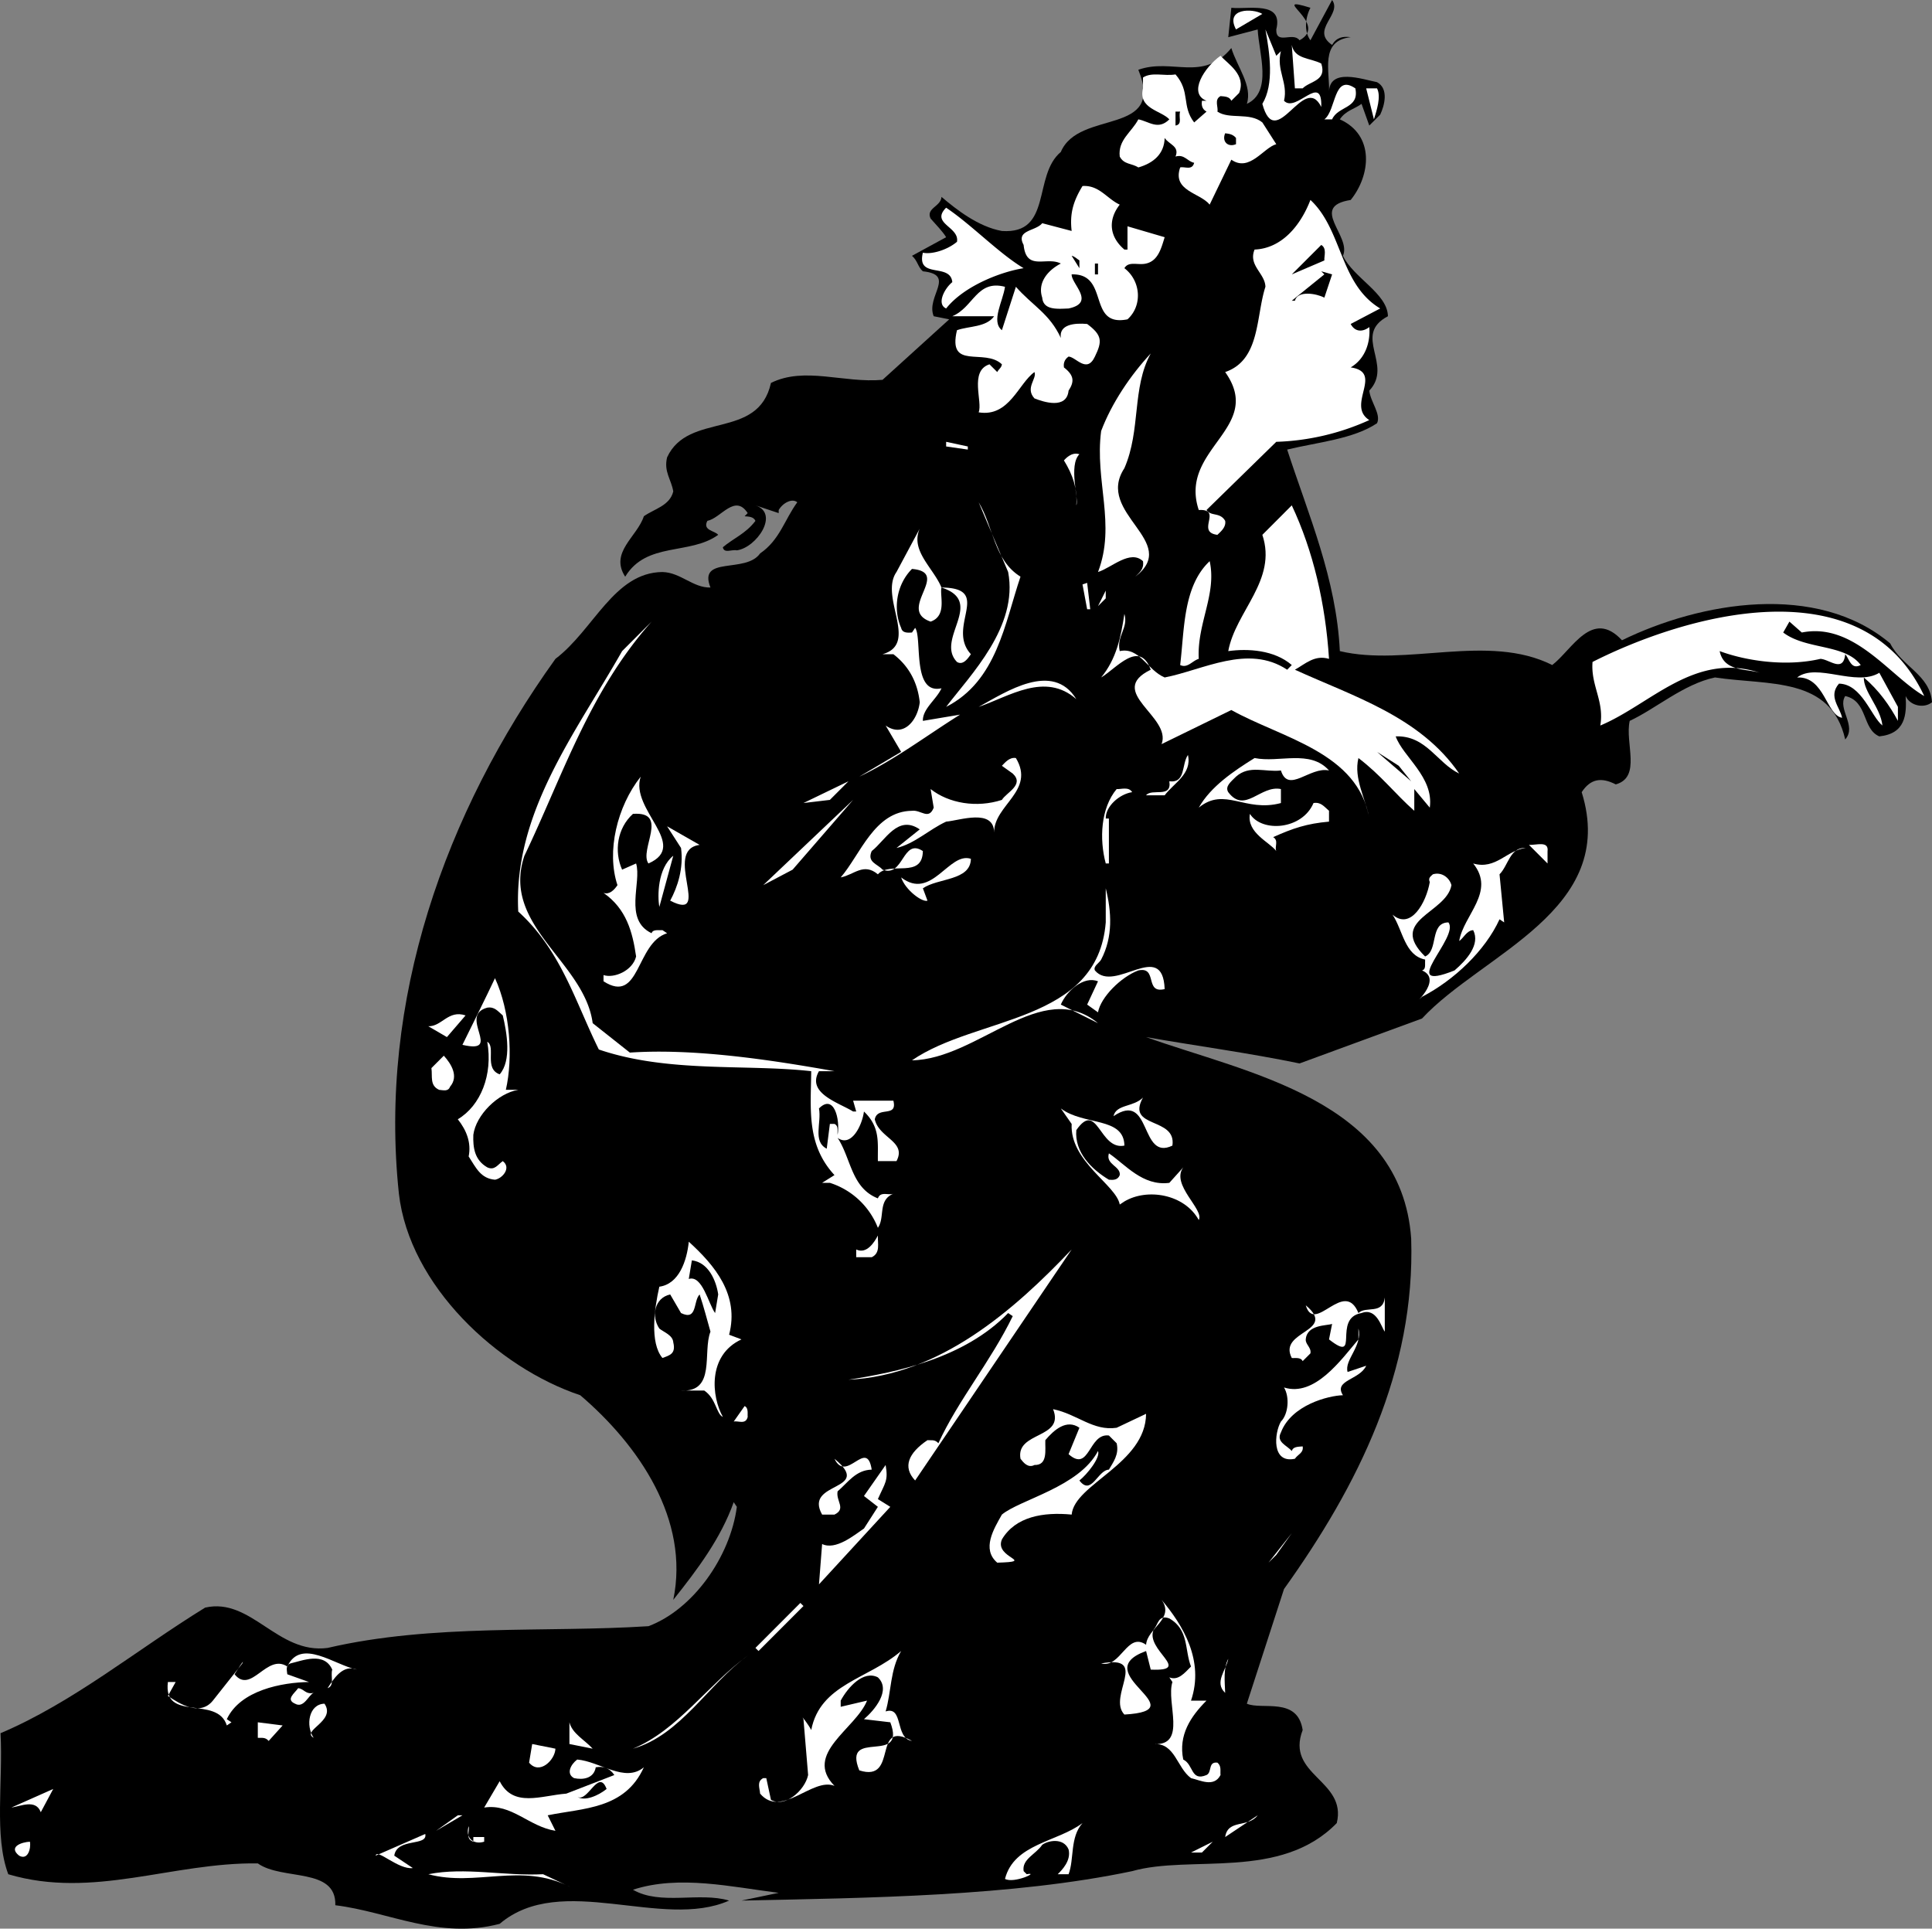 <svg xmlns="http://www.w3.org/2000/svg" width="124.631" height="124.41"><rect width="100%" height="100%" fill="#808080" stroke="none"/><path d="M84.534 2.598 85.932 0c.676.926-1.426 1.926 0 2.898.274-.472.676-.574 1.2-.5-2.024.227-1.325 2.227-1.399 3.602-.027-1.676 2.176-.875 3.098-.7.777.423.476 1.524.203 2.098l-.703.7-.5-1.399c-.422.324-1.024.426-1.399 1 2.274 1.024 1.977 3.625.7 5.2-2.723.425.074 2.324-.5 3.601.675 1.426 2.874 2.426 2.902 3.898-2.328 1.227.375 3.125-1.203 4.801.078.727.777 1.524.5 2.102-1.524 1.023-3.825 1.222-5.797 1.699 1.375 4.223 3.172 8.324 3.398 13 4.274 1.023 9.574-1.176 13.7.898 1.277-.972 2.574-3.675 4.5-1.597 5.074-2.477 12.574-3.778 17.3.199.774 1.523 2.574 2.023 2.7 3.8-.524.423-1.426.223-1.7-.402.074 1.227-.023 2.426-1.699 2.602-1.125-.477-.727-2.277-2.2-2.602-.527.825.774 1.926 0 2.801-.925-4.074-4.925-3.476-8.402-4-2.023.426-3.824 2.024-5.5 2.801-.324 1.426.778 3.625-.898 4.098-.926-.473-1.625-.375-2.2.5 2.376 7.625-6.425 10.425-10.3 14.601l-7.902 2.899c-3.223-.672-6.922-1.172-9.899-1.7 6.477 2.325 16.477 4.028 17.102 13 .273 8.528-3.426 15.926-8.203 22.602l-2.399 7.398c.977.426 3.274-.472 3.602 1.7-1.125 2.925 2.875 3.226 2.2 6-3.626 3.726-9.427 2.027-13.2 3.101-7.727 1.625-17.028 1.727-25.203 1.899l2.402-.5c-3.027-.375-6.426-1.172-9.402-.2 1.777 1.028 4.277.125 6.203.7-4.328 1.925-10.828-1.875-14.8 1.5-3.927 1.027-7.126-.774-10.603-1.2.075-2.472-3.425-1.574-5-2.699-5.523-.074-10.625 2.324-16.097.7-.926-2.473-.328-5.973-.5-9.098 4.672-1.977 8.773-5.375 13.2-8.102 2.972-.676 4.675 3.024 7.897 2.602 6.778-1.578 14.075-.977 20.7-1.403 2.875-1.074 5.277-4.472 5.703-7.699l-.203-.3c-.825 2.324-2.325 4.324-3.899 6.3 1.074-5.176-2.226-9.976-6-13.199-5.324-1.777-11.023-7.074-11.699-13-1.324-12.477 2.973-24.574 10.098-34.5 2.476-1.875 3.777-5.574 6.902-5.602 1.176.028 1.973 1.028 3.098 1-.825-2.074 2.277-.875 3.203-2.199 1.273-.875 1.574-2.176 2.398-3.3-.324-.274-.926.027-1.199.5v.199l-1.5-.5c1.574.527.074 2.726-1.2 2.902-.327-.074-.827.223-.902-.2.676-.577 1.477-.874 2.102-1.702-.125-.274-.426-.274-.7-.297l.2-.203c-.824-1.274-1.727.328-2.602.5-.324.625.477.625.7.902-1.825 1.324-4.625.426-6 2.7-1.024-1.575.777-2.575 1.203-3.9.672-.476 1.672-.675 1.898-1.6-.125-.774-.625-1.274-.398-2.2 1.375-2.977 5.875-1.074 6.7-4.8 2.175-1.075 4.675.023 7.198-.2l4.301-3.902-1-.2c-.527-1.273 1.473-2.675-.7-2.898-.327-.277-.327-.676-.702-1l2.203-1.2c-.227-.374-.625-.777-1-1.202-.328-.672.672-.774.7-1.399.972.824 2.374 1.926 3.897 2.2 3.278.226 1.977-3.575 3.801-5.098 1.176-2.778 6.774-.977 5-5.301 2.176-.777 4.176.824 6-1.402.375 1.226 1.375 2.425 1 3.601 1.676-.773.774-3.273.7-4.8l-1.899.5.2-1.899c1.073.125 3.374-.477 2.898 1.398-.024 1.028 1.078.125 1.5.7 1.976-1.075-2.125-2.973.703-2.098-.328.625-.426 1.523 0 2.098"/><path fill="#fff" d="m81.432.898-1.699 1c-.727-1.375 1.074-1.375 1.7-1M82.631 3.3c-.324 1.223.477 2.024.2 3.2.777.824 2.476-1.875 2.402.398-1.125-2.273-2.926 3.028-3.8-.199.773-1.273.476-3.273.198-4.8l.7 1.699.3-.297"/><path fill="#fff" d="M85.233 4.098c.375 1.125-.727 1.125-1.2 1.601h-.5l-.202-2.8c.175.925 1.175.824 1.902 1.199M79.932 6l-.5.5c-.125-.277-.426-.277-.699-.3-.426.226-.125.726-.2 1 .774.523 2.075.023 2.9.698l.898 1.403c-.825.222-1.723 1.824-2.899 1l-1.398 2.898c-.625-.773-2.426-.875-1.903-2.398.278-.078.778.222.903-.301-.426-.074-.625-.574-1.203-.402.277-.672-.422-.774-.7-1.2-.023 1.028-.722 1.625-1.699 1.903-.426-.278-.926-.176-1.199-.703-.125-1.075.773-1.575 1.2-2.399.675.125 1.273.727 2 0-.524-.574-2.024-.676-1.7-2V5c.574-.375 1.375-.074 2.098-.2.976 1.126.375 2.024 1.203 3.098l.797-.699c-.325-.176-.325-.476-.297-.699h.297c-1.223-.477-.125-2.176.902-2.902.473.527 1.676 1.226 1.2 2.402m7.499-.3c.274 1.323-1.125 1.124-1.5 2h-.5c.774-.575.574-2.977 2-2m1.398 0c.278.523-.023 1.425-.199 2l-.5-2h.7"/><path d="M76.131 7.2c-.125.323.176.823-.3.898v-.899h.3m3.602 1.699v.403c-.527.222-.926-.176-.7-.703.173.027.473.027.7.3"/><path fill="#fff" d="M72.233 13.2c-.727.925-.727 2.023.3 2.898h.2v-1.5l2.398.703c-.222.722-.425 1.523-1.199 1.699-.523.125-1.125-.176-1.398.3 1.074.825 1.172 2.423.2 3.298-2.626.527-1.126-2.973-3.603-2.899-.023.625 1.575 1.824-.199 2.2-.726.027-1.625.124-1.699-.7-.324-.976.375-1.773 1.2-2.199-.927-.477-2.227.523-2.4-1.2-.527-.976.774-.874 1.2-1.402l1.898.5c-.125-1.074.075-1.875.7-2.898 1.078-.074 1.578.824 2.402 1.2m16.801 6.698-1.903 1c.278.528.778.528 1.2.2.078.925-.223 2.027-1.2 2.601 2.176.324-.324 2.426 1.2 3.399a15.69 15.69 0 0 1-6 1.402l-4.5 4.398c.277.426.875.125 1.203.7.074.425-.328.726-.5.902-1.426-.176.375-1.676-1.203-1.602-1.325-3.972 4.277-5.273 1.703-8.898 2.273-.777 1.972-3.574 2.597-5.5-.023-.875-1.125-1.375-.699-2.402 1.774-.075 2.977-1.575 3.602-3.2 2.074 1.926 1.875 5.426 4.5 7m-23-2.598c-1.426.223-3.828 1.126-5 2.598-.625-.273-.125-1.273.398-1.699-.125-1.273-2.324-.176-1.898-1.898.574.125 1.574-.176 2.2-.703.175-.973-1.728-1.172-.7-2.2 1.672 1.125 3.375 2.926 5 3.903"/><path d="m85.432 16.8-2.101.9 1.902-1.9c.375.223.176.723.2 1m-15.802 0v.5l-.5-.8c.176.023.375.223.5.3m1.199.9h-.199V17h.2v.7m14.601 1.5c-.523-.274-1.726-.477-1.898.198h-.203l2.101-1.699-.199-.199.7.2-.5 1.5"/><path fill="#fff" d="M64.83 18.5c-.124.926-.921 2.223-.199 2.8l.903-2.8c1.074 1.223 2.172 1.723 2.898 3.3-.125-.874.875-.976 1.7-.902.976.727.976 1.125.5 2.102-.524 1.125-1.223.023-1.7 0-.324.223-.324.523-.3.7.675.523.675.925.3 1.5-.125 1.226-1.625.726-2.199.5-.625-.677.176-1.274 0-1.7-1.027.723-1.625 2.926-3.602 2.598.278-.672-.625-2.672.7-3.098l.5.5c.078-.176.277-.277.3-.5-1.125-1.074-3.523.426-2.898-2.2.773-.277 1.875-.175 2.398-.902h-2.699c1.375-.574 1.574-2.375 3.399-1.898m7.703 11.7c-1.926 2.925 3.672 4.726.7 7 .272-.274.573-.477.5-1-.825-.774-2.028.425-2.903.698 1.175-3.074-.223-5.875.203-9.097.672-1.778 1.875-3.578 3.2-5-1.228 2.222-.626 4.922-1.7 7.398m-11.5-1.399v-.3l1.398.3v.2l-1.398-.2m8.597.5c-.722.723-.023 2.923-.199 3.298.074-1.075-.226-1.973-.8-2.899.074-.074.476-.574 1-.398M65.83 37.2c-1.023 3.023-1.523 6.726-4.796 8.398 1.574-2.075 4.672-5.172 4-8.7l-1.903-4.5c.977 1.625.977 3.727 2.7 4.801M85.733 42.5c-.926-.277-1.527.324-2.2.7 3.774 1.726 8.075 3.023 10.598 6.698-1.425-.675-2.125-2.472-4.097-2.398.472 1.324 2.472 2.625 2.2 4.598l-1-1.2v1.403c-1.228-1.078-2.126-2.278-3.603-3.403-.324 1.325.477 2.625.7 3.903-.723-4.278-5.625-5.176-8.899-7L74.932 48c.676-1.777-3.625-3.375-.699-4.8-.727-1.977-2.227-.075-3.2.5.973-1.177 1.274-2.575 1.5-4.102.274.925-.527 1.425-.3 2.402 1.273-.277 1.773 1.223 2.898 1.7 2.477-.477 5.375-2.177 7.903-.5l.297-.302c-1.125-.972-2.825-1.074-4.098-.898.473-2.574 3.176-4.574 2.2-7.5l1.898-1.902c1.375 2.925 2.175 6.328 2.402 9.902"/><path fill="#fff" d="M60.733 37.898c3.375.028.273 2.528 1.898 4.301-.222.324-.523.727-.898.5-1.426-1.476 1.875-3.875-1-4.8-.125.527.375 1.824-.7 2.199-2.226-.774 1.376-3.172-1.202-3.399-1.024 1.024-1.223 2.625-.7 3.801.075.324.375.324.7.3l.203-.3c.472.625-.227 4.324 1.7 3.898-.325.727-1.228 1.325-1.2 2.102l2.398-.402c-2.125 1.328-4.226 2.925-6.5 4l2.7-1.598-1-1.7c1.175.825 2.074-.374 2.199-1.5-.125-1.175-.625-2.277-1.7-3.1h-.699c2.375-.677-.226-3.677.899-5.302l1.5-2.8c-.625 1.425.875 2.527 1.402 3.8M77.33 42.5c-.421.125-.722.625-1.199.398.278-2.273.176-5.074 1.903-6.699.472 2.125-.828 4.024-.703 6.301m-7.501-4.8.301-.102.2 1.703h-.2l-.3-1.602m.999 1.399.5-1v.5zm53.301 5.8c-2.222-1.273-4.523-4.773-7.898-4.097l-.8-.703-.4.703c1.473 1.125 3.973.722 5 2.097-.624.325-.726-.375-1-.699-.124 1.227-1.027.324-1.6.301-2.227.523-4.825.125-6.5-.5.273 1.324 1.675 1.125 2.6 1.398-4.226-1.375-7.027 2.028-10.3 3.403.273-1.578-.625-2.578-.5-4.102 5.875-2.976 17.375-6.375 21.398 2.2M33.83 55.2c-1.523 4.523 3.876 6.823 4.403 10.8l2.398 1.898c4.075-.273 8.875.426 13.2 1.2h-1c-.825 1.425 1.277 2.027 2.203 2.601h.2l-.2-.699h2.597c.278 1.125-1.023.324-1.199 1.2.274 1.226 2.074 1.425 1.399 2.698h-1.2c-.023-1.175.176-2.175-.898-3.199-.125.926-.824 2.324-1.7 1.7.876 1.324.876 3.226 2.598 3.902.176-.477.676-.176 1-.301-1.023.426-.523 1.523-1 2.2a4.934 4.934 0 0 0-3.097-2.9h-.5l.797-.5c-1.825-1.976-1.524-4.277-1.5-6.702-4.223-.473-9.223.125-13.7-1.399-1.523-3.074-2.425-6.375-5.199-8.898-.324-6.375 3.676-11.477 6.7-16.801l1.902-1.902c-4.028 4.527-5.727 9.925-8.203 15.101"/><path fill="#fff" d="M122.432 45.598v.902c-.523-.977-1.226-1.977-2.199-2.8-.027.925 1.074 1.925 1.2 3.1-.727-.577-1.325-2.675-2.802-2.702-.722.828.075 1.527.2 2.203-1.024-.176-1.125-2.676-2.899-2.602 1.274-.976 3.774.625 5.301-.3l1.2 2.199m-53.001-.5c-2.023-1.774-4.324-.172-6.3.5 1.777-.973 4.777-2.973 6.3-.5"/><path d="M91.034 50.398 88.83 48.5l1.402.898zm0 0"/><path fill="#fff" d="M75.131 51.3h-1.199c.375-.476 1.676.223 1.5-.902 1.074.125.774-1.074 1.2-1.699.277 1.227-.926 1.824-1.5 2.602m-9.598-2.403c1.273 2.125-1.426 3.028-1.403 4.801-.023-1.574-2.222-.773-3.097-.699-1.125.523-2.028 1.426-3.203 1.7l1.5-1.2c-1.422-.977-2.223.723-3.098 1.398-.324.727.375.825.7 1.2 1.374.527 1.273-2.075 2.6-1.2-.027 1.825-2.124.625-2.902 1.5-.925-.773-1.523.028-2.398.2 1.273-1.473 2.176-4.274 4.598-4.297.578-.078 1.078.625 1.402-.203l-.2-1.2c1.173.926 2.973 1.227 4.598.7.278-.473 1.477-.973.7-1.7l-.7-.5c.176-.175.477-.574.903-.5m20.199.802c-1.227-.274-2.625 1.523-3.102 0-1.023.124-2.023-.376-2.898.398-.324.328-.727.625-.5 1 1.074 1.425 2.074-.473 3.398-.2v.903c-2.324.625-3.625-1.078-5.3.297.777-1.375 2.277-2.375 3.601-3.2 1.574.325 3.574-.574 4.801.801M41.83 55.7c-.624-.876 1.376-3.376-1-3.2-1.023.926-1.222 2.426-.699 3.598l.903-.399c.375 1.227-.828 3.625 1 4.5.074-.273.472-.176.7-.199l.3.2c-2.028.624-1.727 4.624-4.102 3.1v-.402c.676.227 1.875-.273 2.102-1.199-.227-1.574-.625-3.074-2.102-4.101.375.125.676-.172.899-.5-.723-2.172-.024-5.075 1.5-7-.723 2.125 3.175 4.425.5 5.601M51.83 51.8l2.903-1.402-1.2 1.2zm21.204-.702c-.828.125-1.727.925-1.703 1.703h.203v2.898h-.203c-.422-1.574-.325-3.574.703-4.8.273.027.773-.176 1 .199m-23.801 6 5.8-5.5-3.902 4.5zm36.5-4.798v.7c-1.426.125-2.324.426-3.602 1 .375.223.075.625.2.898-.422-.574-1.922-1.175-1.7-2.398.778 1.223 3.375 1.023 4.102-.7.473-.077.676.223 1 .5"/><path fill="#fff" d="M45.131 54.5c-2.425.324.875 5.023-1.898 3.598.473-.875.875-2.075.7-3.399l-.9-1.398 2.098 1.199m54.699.398v.801L98.632 54.5c.477.023 1.278-.277 1.2.398m-1.4-.198c-1.023-.075-1.125 1.124-1.699 1.698l.3 3.102-.3-.2c-.926 2.024-2.926 3.923-5 5-.926.825 1.473-1.077 0-1.702.273-.075.176-.375.2-.7-1.325-.273-1.427-1.875-2.102-2.898 1.175 1.023 2.175-.777 2.402-2.102-.125-.273.074-.375.2-.5.573-.175 1.073.227 1.198.7-.324 1.828-4.125 2.226-1.699 4.601.875-.375.274-2.176 1.5-2.199.774.926-3.426 4.625.399 3.098.777-.672 1.675-1.672 1.203-2.598-.426.023-.625.523-.903.7.278-1.677 2.375-3.177.903-5 1.472.425 2.172-.876 3.398-1"/><path fill="#fff" d="M42.534 58.5c-.125-.676-.125-2.477.898-3.3l-.898 3.3m20.097-3.102c-.023 1.426-2.125 1.227-3.097 1.903l.297.797c-.325.125-1.422-.672-1.7-1.5 1.977 1.527 3.075-1.672 4.5-1.2m8.403 6.5c-.125.227-.528.426-.403.7 1.278 1.527 4.375-2.075 4.5 1.203-1.324.324-.425-1.477-1.699-1.203-1.125.425-2.426 1.726-2.601 2.703l-.7-.5.7-1.5c-.922-.375-2.024.625-2.399 1.5L70.831 66c-3.625-2.977-7.723 2.324-12 2.398 4.175-2.875 11.976-2.375 12.5-8.898v-2.2c.375 1.524.476 3.126-.297 4.598M32.631 70.3h.801c-1.324.223-2.726 1.626-2.898 2.9-.028.823.074 1.624.898 2.1.477.223.676-.175 1-.402.574.426-.023 1.125-.5 1.2-.926-.075-1.226-.774-1.699-1.5.176-.875-.125-1.672-.7-2.399 1.473-.875 2.274-2.875 1.9-5 .573.324-.227 1.727.8 2.102.773-.875.473-2.676.2-3.801-.325-.277-.524-.574-1-.5-1.927.523 1.073 3.023-1.602 2.398.675-1.375 1.476-2.972 2.101-4.3.977 2.125 1.176 5.125.7 7.203m-3.802-3.403-1.199-.699c.875.024 1.278-1.074 2.403-.699l-1.203 1.398m.203 3.2c-.125.328-.426.226-.703.203-.625-.278-.422-.875-.5-1.403l.8-.8c.477.527.977 1.328.403 2m44.699.702c-1.125 2.024 2.176 1.223 1.898 3.098-2.125 1.028-1.324-3.574-3.8-1.898.175-.777 1.277-.574 1.902-1.2"/><path d="M54.034 73.2c-.028-.274.074-.575-.203-.7h-.297l-.203 1.598c-.922-.473-.325-1.672-.5-2.598.976-.977 1.375.723 1.203 1.7"/><path fill="#fff" d="M72.534 73.898c-1.625.325-1.727-2.972-3.102-1-.125 1.426.977 2.528 2.102 3.2.273.027.574.027.7-.297.073-.578-.927-.676-.7-1.403 1.074.727 2.172 2.125 3.898 1.903l.899-1c-.825 1.125 1.375 2.722 1 3.398-.922-1.676-3.325-2.074-4.797-1.199l-.3.2c-.228-1.274-3.228-2.774-3.103-5.2l-.699-1c1.477 1.125 4.074.523 4.102 2.398m-16.301 7.2h-1v-.5c.676.328 1.176-.473 1.398-.899-.023.524.176 1.125-.398 1.399m-9.199 5 .797.3c-2.223 1.028-1.922 3.727-1.2 5-.425-.175-.425-1.175-1.199-1.699h-1.5c2.274.125 1.375-2.476 1.899-3.8-.223-.774-.422-1.575-.7-2.399-.425.426-.125 1.723-1.199 1.2l-.699-1.2c-1.027.223-1.227 1.426-.7 2.2.274.226.876.425.9.898.175.726-.227.828-.7 1-.824-.973-.527-3.172-.2-4.598 1.274-.176 1.774-1.676 1.9-2.902 1.675 1.527 3.273 3.425 2.6 6M59.034 95.5c-.828-.875-.426-1.777.797-2.602.175.028.476-.074.703.2 1.273-2.774 3.375-5.274 4.797-8.2l-.297-.199c-2.828 2.926-7.227 3.824-10.3 4.301 5.874-.277 10.675-4.477 14.397-8.402L59.034 95.5"/><path d="m46.33 83.5-.199 1.2c-.425-.575-.824-2.477-1.699-2.2l.2-1.2c1.074.126 1.574 1.325 1.699 2.2"/><path fill="#fff" d="M89.33 85.898c-.222-.273-.523-1.574-1.5-1.199-1.921.324-.023 3.324-2.097 1.7l.2-1c-.325.124-1.626.027-1.7 1-.027.324.375.527.3.902l-.5.5c-.124-.278-.527-.176-.702-.203-.922-1.774 2.976-1.672.902-3.399.574 1.926 2.473-1.773 3.398.5.477-.476 1.575.125 1.7-1v2.2"/><path fill="#fff" d="m86.932 88.5 1.2-.402c-.426.925-2.126.925-1.5 1.902-.926.023-3.325.625-4 2.398-.325.625.374.825.699 1.2.078-.274.375-.274.703-.297.074.422-.328.523-.5.797-1.528.328-1.328-1.672-.903-2.399.477-.476.575-1.574.2-2.199 1.976.625 3.675-1.777 4.8-3.102V85.7c.278 1.125-.925 2.024-.699 2.801m-38.699 2.897c-.125.528-.625.227-.902.301l.703-1c.273.125.172.524.2.7m23.8.699 1.898-.899c-.023 3.227-4.625 4.524-4.8 6.5-1.825-.176-3.626.125-4.5 1.602-.524 1.222 2.277 1.422-.301 1.5-1.024-.875-.223-2.176.3-3.102 1.176-.976 4.977-1.773 6.2-4.101.175.425-.723 1.527-1.2 1.902.778 1.023 1.176-.676 1.903-.7.273-.476.672-.976.5-1.702l-.5-.5c-1.328-.172-1.227 2.425-2.602 1.203l.7-1.703c-.825-.575-1.626.125-2.2.8-.023.625.176 1.625-.699 1.602-.426.223-.727-.176-.902-.402-.325-1.774 2.875-1.274 2.101-3.2 1.574.325 2.574 1.426 4.102 1.2M56.233 94.8c-1.027.024-1.527.825-2.2 1.4-.124.624.575 1.124-.202 1.5h-.797c-1.227-2.177 3.375-1.477.797-3.602.777 1.625 2.078-1.375 2.402.703m.398 1.899.801.5-4.601 5 .203-2.602c.875.425 2.074-.575 2.7-1l.897-1.399-.898-.699 1.398-2c.176 1.023-.023 1.125-.5 2.2m25.199 4.1 1.5-1.902-1 1.403zm-5 8.9h1c-1.023 1.023-1.824 2.226-1.5 3.8.676.324.477 1.426 1.5 1 .376-.176.079-.875.704-.8.273.226.172.523.2.8-.427.824-1.325.324-1.903.2-.922-.677-1.024-2.274-2.399-2.2 2.176.125.774-2.676 1.2-4l-.2-.3c.574.226.977-.274 1.399-.7-.422-1.074-.125-2.375-1.399-3.102-.726-.273-.726.426-1 .7-.625 1.328 2.574 2.726-.199 2.601l-.3-1.199c-3.927 1.426 3.374 3.824-1.4 4.098-1.124-1.172 1.673-3.875-1.5-3.297 1.274.324 1.673-2.078 2.9-1.203.073-1.075 1.874-1.672 1-2.899 1.374 1.625 2.773 3.926 1.898 6.5m-25.2-6.301.2.2-2.899 2.902-.199-.2 2.898-2.902M23.034 107.7c-.926-.376-1.528.624-1.903 1.198.477-.175.176-.773.301-1.199-.523-1.176-1.926-.574-2.699-.398-.324.125-.227.422-.2.699l1.4.5c-1.727.023-4.427.523-5.302 2.398l.301.2-.3.203c-.626-1.977-4.126-.176-3.801-2.801h.5l-.5.898c.777.528 2.078 1.325 2.902.301l1.898-2.398c.176-.375-.324.422-.5.699 1.075 1.324 2.075-1.375 3.403-.5.875-1.875 3.074-.074 4.5.2m34.097 2.698c1.176-.375.575 1.727 1.7 1.903-2.625-1.477-.825 2.722-3.399 1.898-1.125-2.773 3.074-.273 2-3.101l-1.699-.2c.676-.574 1.773-1.875.898-2.699-.925-.476-1.925.625-2.398 1.5v.399l1.7-.399c-.727 1.824-4.126 3.426-2.102 5.5-1.422-.574-3.422 2.125-4.797.5-.028-.375-.227-.773.2-1h.198l.301 1.399c.875.527 2.176-.575 2.398-1.598l-.3-3.602c-.223-.375.375.426.5.7.578-2.973 3.675-3.274 5.8-5.098-.722 1.223-.625 2.625-1 3.898M40.83 112.8c2.876-1.175 4.876-4.175 7.403-6-2.527 1.825-4.324 5.126-7.402 6m38.203-3.6c-.727-.677.074-1.477.2-2.2-.325.625-.228 1.426-.2 2.2"/><path fill="#fff" d="M20.233 109.2c-.324.124-.625 1.023-1.2.698-.624-.273-.027-.675.2-1 .375.028.473.426 1 .301m.699.699c.774 1.125-1.523 1.727-.699 2.2-.527-.774-.324-2.172.7-2.2M17.33 112.3c-.222-.277-.523-.175-.699-.202v-1l1.602.203-.902 1m20.902.499-1.5-.3v-1.402c.176.726.973 1.125 1.5 1.703m-2.403-.001c-.023.723-1.023 1.723-1.699.9l.2-1.2 1.5.3m5.703 1.2c-1.227 2.723-3.926 2.625-6.203 3.098l.5 1c-1.723-.274-2.825-1.774-4.598-1.5l1-1.7c.875 1.727 2.676.926 4.3.801l3.098-1.199c-.324-.477-.722-.574-1.199-.5-.125.723-.824.824-1.398.7-.528-.274-.227-.876.2-1.2 1.472.125 3.073 1.523 4.3.5"/><path d="M39.131 115.398c-.523.426-1.425.825-1.898.5.676.426 1.375-1.875 1.898-.5"/><path fill="#fff" d="M2.631 116.898c-.324-.875-1.324-.375-1.898-.3l2.7-1.2-.802 1.5m25.5 1.2 1.403-1h.297zm50.903.402c.172-1.176 1.472-.574 2.097-1.402l-2.097 1.402m-10.102 2.398h-.699c.273-.273.875-.875.7-1.597-.325-.778-1.325-.578-1.7-.301-.426.625-1.324.926-1.2 1.7l.2.198c.875-.175-.824.625-1.402.301.578-2.273 3.375-2.375 5-3.601-.825.925-.524 2.328-.899 3.3M30.534 118.8v-.3h.7v.3c-.728.223-1.228-.277-1-1 .073.325-.228.825.3 1m-5.102.9 1.2.8c-.926.125-2.325-1.277-2.399-.8l3.2-1.4c.175.825-1.825.223-2 1.4m-23.501-.9c.074.423-.125 1.223-.699.9-.727-.575.176-.876.7-.9m74.897.7 1.403-.7-.7.7zm-40.097 2.2c-3.125-1.575-6.027.023-9.102-.802 2.375-.472 4.875.125 7.403 0l1.7.801"/></svg>

